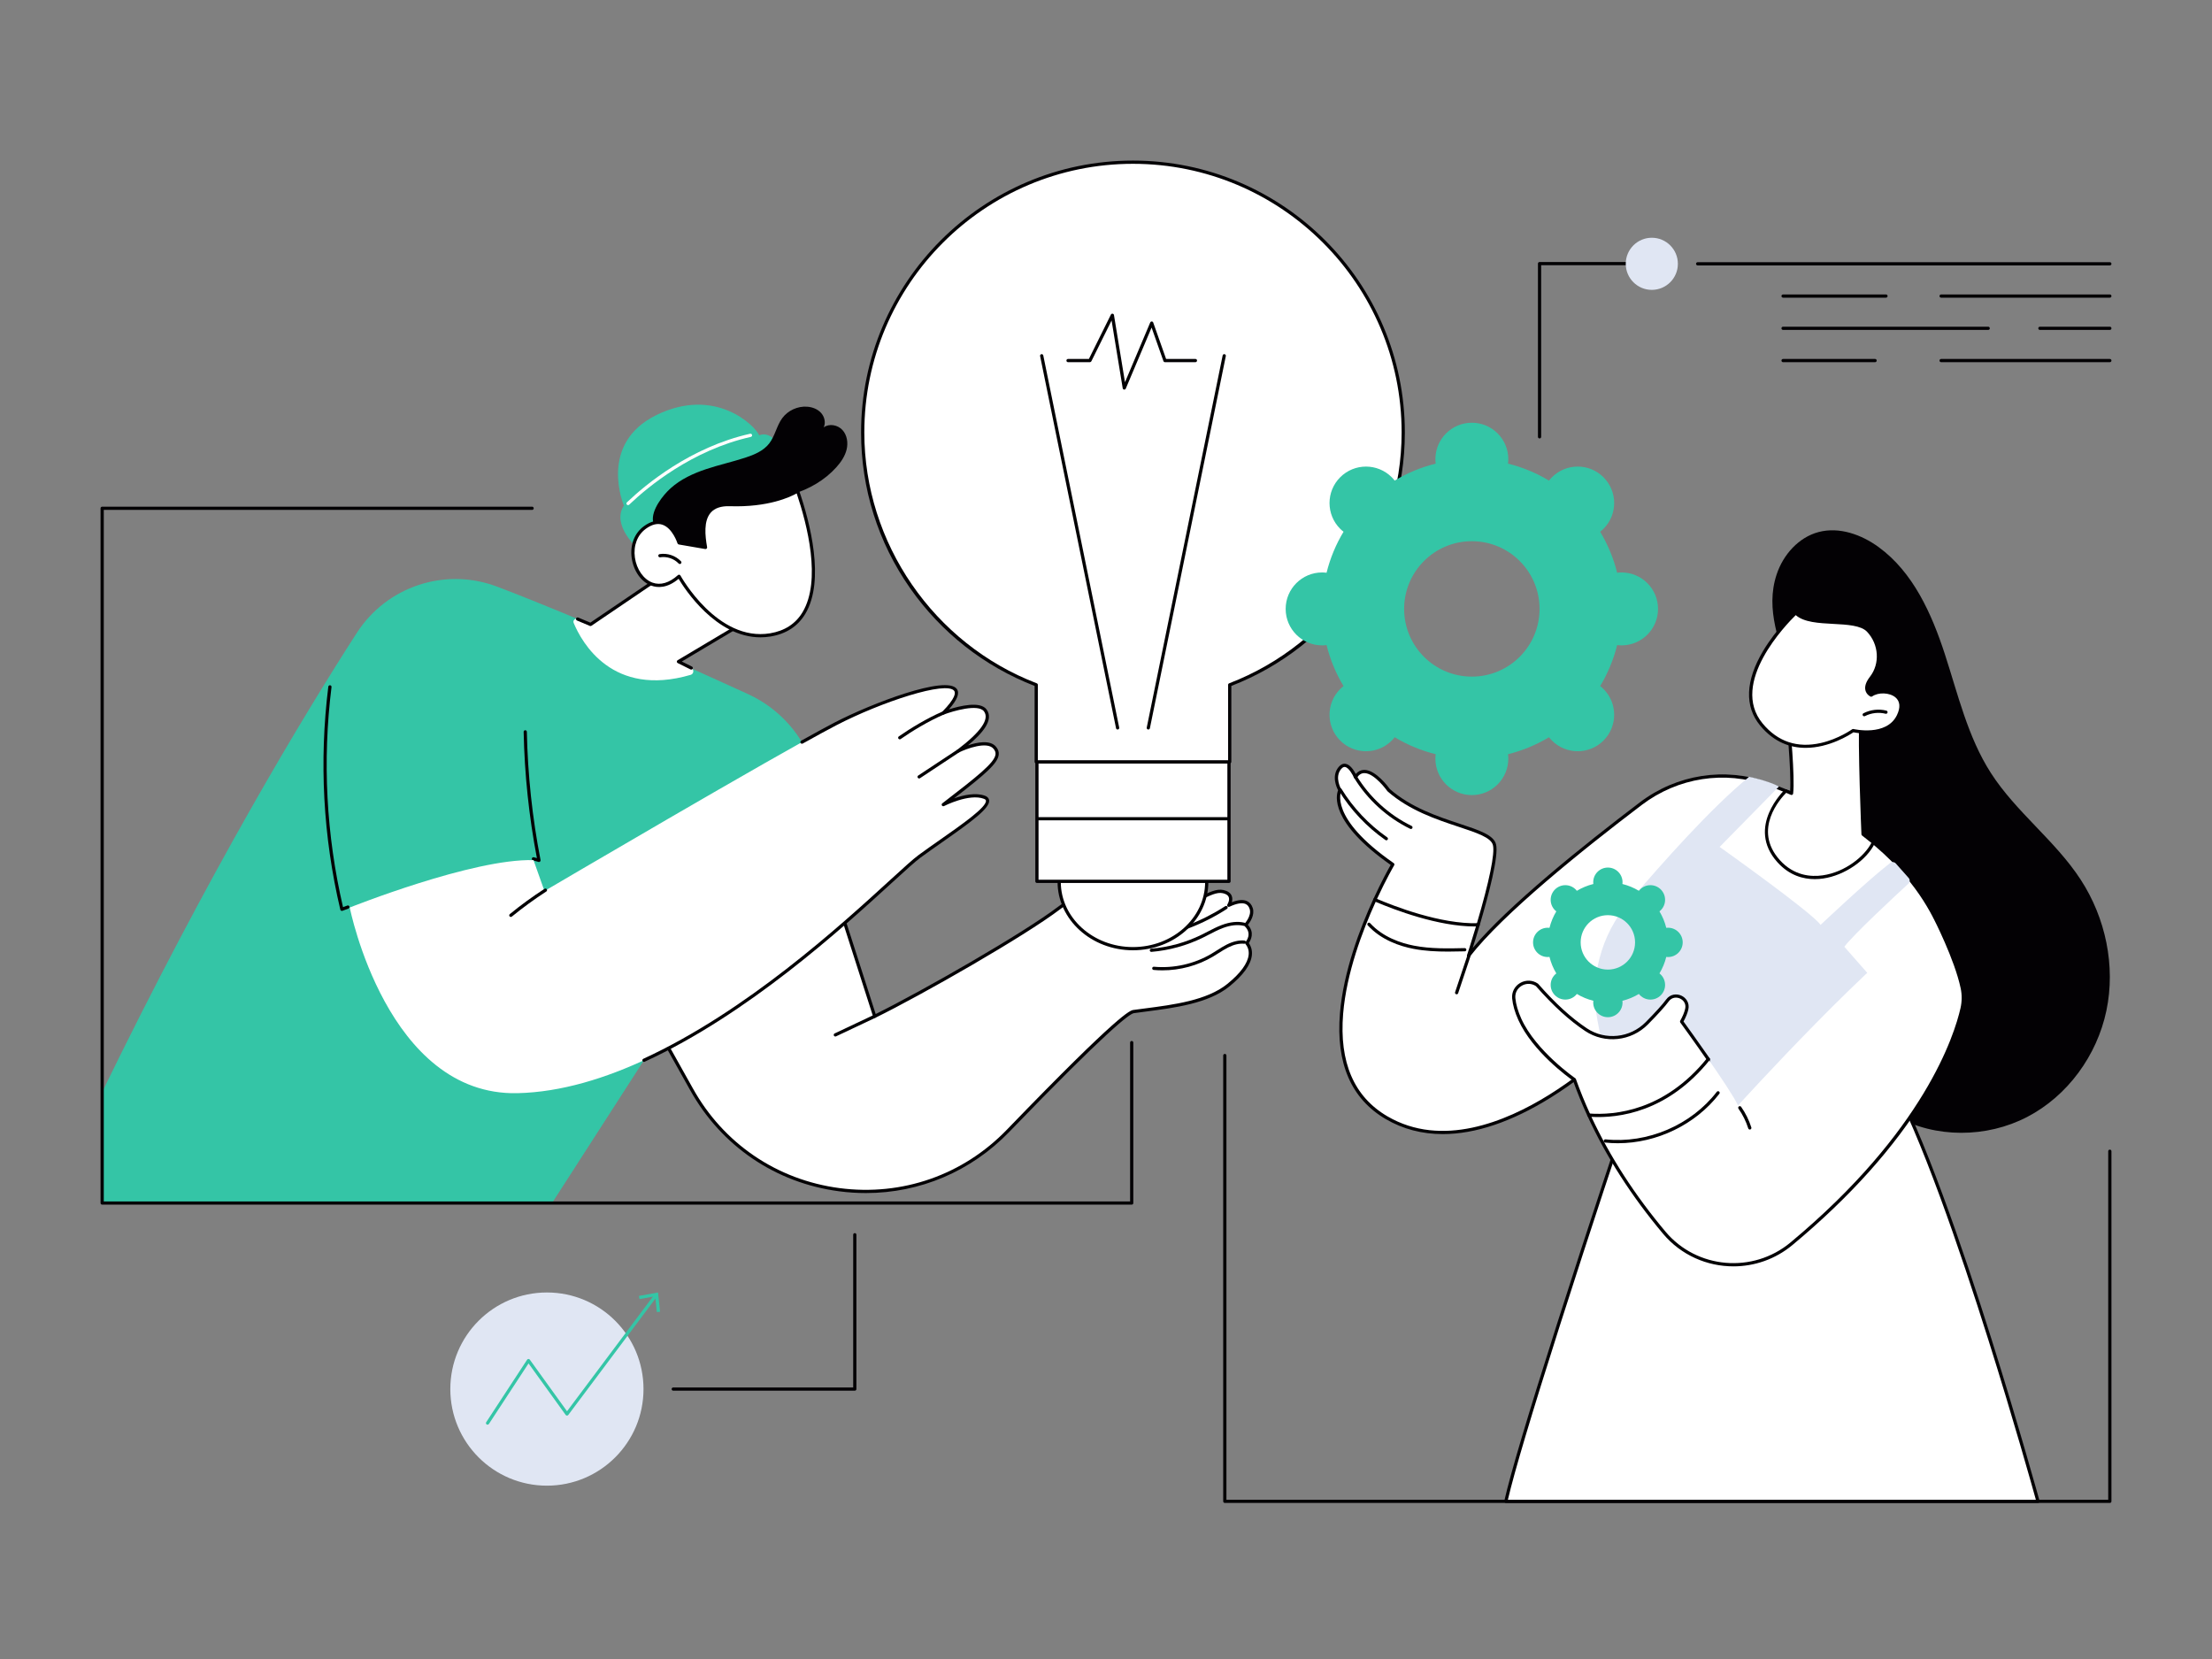 <?xml version="1.0" encoding="utf-8"?>
<!-- Generator: Adobe Illustrator 16.0.0, SVG Export Plug-In . SVG Version: 6.00 Build 0)  -->
<!DOCTYPE svg PUBLIC "-//W3C//DTD SVG 1.1//EN" "http://www.w3.org/Graphics/SVG/1.1/DTD/svg11.dtd">
<svg version="1.1" id="Capa_1" xmlns="http://www.w3.org/2000/svg" xmlns:xlink="http://www.w3.org/1999/xlink" x="0px" y="0px"
	 width="440px" height="330px" viewBox="0 0 440 330" enable-background="new 0 0 440 330" xml:space="preserve">
<rect x="0" y="0" width="440" height="330" fill="#808080" stroke="none"/>
<g id="Creative_idea">
	<g>
		<g>
			<path fill="#34C5A6" d="M161.93,152.94c-2.076-6.592-6.849-11.994-13.133-14.872c-12.314-5.639-33.705-15.225-49.924-21.376
				c-10.295-3.905-21.922-0.067-27.89,9.188c-10.798,16.745-29.371,47.562-50.868,91.767v21.656h89.694l29.656-46.07l30.204-15.711
				L161.93,152.94z"/>
			<g>
				<g>
					<path fill="#FFFFFF" d="M173.994,202.157c9.616-4.716,29.791-16.29,36.762-21.604c4.512-3.438,11.563-3.963,14.124-5.943
						c1.949-1.51,4.213-2.442,5.464-1.596c1.467,0.992,1.888,3.658-1.228,5.586s-4.236,4.146-4.236,4.146s1.886-0.358,7.249-1.47
						c5.363-1.11,8.69-4.479,11.183-3.92s1.11,2.718,1.11,2.718c2.438-1.148,3.956-0.925,4.463,0.639
						c0.506,1.562-1.098,3.265-1.098,3.265c1.887,1.773,0.211,3.607,0.211,3.607c1.438,1.748,0.972,4.65-3.688,8.406
						c-4.659,3.754-12.701,4.374-18.81,5.224c-1.865,0.261-12.795,11.093-24.967,23.703c-18.438,19.103-50.097,14.942-62.991-8.265
						c-5.756-10.359-10.418-18.534-11.261-19.398l40.322-18.14L173.994,202.157z"/>
					<path fill="#030104" d="M172.237,237.318c-1.757,0-3.527-0.115-5.308-0.349c-12.654-1.657-23.468-9.007-29.667-20.161
						c-8.364-15.054-10.712-18.822-11.209-19.332c-0.073-0.074-0.104-0.181-0.085-0.283c0.02-0.104,0.088-0.189,0.184-0.232
						l40.322-18.139c0.083-0.038,0.178-0.038,0.262-0.002c0.084,0.037,0.147,0.108,0.177,0.195l7.272,22.688
						c9.252-4.573,29.336-16.04,36.376-21.407c2.606-1.986,5.977-2.997,8.95-3.889c2.205-0.662,4.111-1.233,5.172-2.055
						c1.854-1.435,4.359-2.608,5.84-1.606c0.81,0.547,1.279,1.479,1.259,2.496c-0.017,0.788-0.361,2.308-2.496,3.629
						c-2.026,1.254-3.192,2.644-3.737,3.416c0.976-0.192,3.006-0.601,6.516-1.326c2.551-0.526,4.601-1.56,6.407-2.467
						c1.962-0.987,3.513-1.769,4.912-1.452c0.841,0.188,1.387,0.572,1.62,1.143c0.18,0.438,0.134,0.9,0.028,1.276
						c1.245-0.478,2.243-0.56,2.977-0.242c0.563,0.244,0.962,0.714,1.182,1.394c0.447,1.379-0.523,2.798-0.967,3.349
						c1.402,1.526,0.569,3.067,0.18,3.623c0.494,0.695,0.706,1.521,0.616,2.399c-0.193,1.897-1.711,4.002-4.507,6.256
						c-4.179,3.367-10.846,4.232-16.729,4.994c-0.768,0.101-1.516,0.197-2.236,0.298c-0.86,0.12-5.225,3.347-24.78,23.608
						C193.154,233.023,182.977,237.318,172.237,237.318z M126.791,197.377c1.183,1.634,4.807,7.915,11.033,19.12
						c6.099,10.976,16.737,18.206,29.188,19.837c12.443,1.629,24.576-2.611,33.289-11.641c22.632-23.446,24.53-23.711,25.154-23.799
						c0.724-0.101,1.475-0.196,2.242-0.297c5.8-0.753,12.371-1.604,16.409-4.858c2.62-2.111,4.098-4.124,4.271-5.82
						c0.083-0.806-0.129-1.522-0.63-2.131c-0.102-0.123-0.098-0.304,0.011-0.421c0.06-0.064,1.435-1.627-0.193-3.156
						c-0.129-0.122-0.136-0.325-0.015-0.454c0.016-0.016,1.468-1.586,1.026-2.946c-0.163-0.504-0.435-0.832-0.826-1.002
						c-0.688-0.299-1.793-0.104-3.194,0.556c-0.13,0.061-0.284,0.028-0.378-0.079c-0.095-0.107-0.106-0.264-0.029-0.385
						c0.005-0.008,0.521-0.836,0.257-1.475c-0.148-0.361-0.542-0.617-1.165-0.757c-1.176-0.264-2.636,0.47-4.483,1.399
						c-1.751,0.881-3.932,1.977-6.565,2.521c-5.305,1.098-7.233,1.467-7.253,1.471c-0.12,0.021-0.243-0.024-0.315-0.123
						c-0.074-0.098-0.086-0.229-0.03-0.338c0.047-0.094,1.198-2.322,4.354-4.273c1.392-0.86,2.171-1.96,2.193-3.098
						c0.016-0.797-0.35-1.525-0.977-1.951c-0.986-0.666-2.983-0.045-5.088,1.584c-1.154,0.895-3.113,1.48-5.382,2.162
						c-2.921,0.875-6.23,1.867-8.743,3.783c-7.152,5.453-27.701,17.17-36.816,21.639c-0.083,0.041-0.181,0.043-0.267,0.007
						s-0.151-0.108-0.181-0.197l-7.277-22.7L126.791,197.377z"/>
				</g>
				<path fill="#030104" d="M231.228,193.016c-0.584,0-1.167-0.025-1.749-0.078c-0.177-0.018-0.307-0.174-0.29-0.351
					c0.017-0.176,0.17-0.306,0.35-0.29c3.958,0.36,8.021-0.558,11.439-2.583c0.362-0.215,0.718-0.44,1.073-0.668
					c0.623-0.397,1.268-0.808,1.945-1.149c1.271-0.643,2.467-0.914,3.545-0.811c0.176,0.018,0.305,0.175,0.288,0.352
					c-0.019,0.177-0.174,0.304-0.352,0.289c-0.957-0.095-2.03,0.156-3.192,0.742c-0.649,0.328-1.279,0.729-1.891,1.118
					c-0.36,0.229-0.723,0.461-1.091,0.681C238.272,192.063,234.75,193.016,231.228,193.016z"/>
				<path fill="#030104" d="M229.025,189.346c-0.165,0-0.306-0.126-0.318-0.293c-0.017-0.177,0.114-0.332,0.292-0.348
					c3.484-0.298,6.845-1.227,9.985-2.762c0.41-0.2,0.816-0.411,1.224-0.623c0.896-0.465,1.825-0.945,2.796-1.313
					c1.671-0.629,3.195-0.788,4.529-0.472c0.172,0.041,0.278,0.214,0.237,0.387s-0.215,0.278-0.387,0.238
					c-1.207-0.286-2.605-0.136-4.155,0.446c-0.935,0.354-1.846,0.826-2.726,1.283c-0.411,0.213-0.821,0.426-1.236,0.629
					c-3.213,1.568-6.648,2.52-10.214,2.823C229.044,189.346,229.034,189.346,229.025,189.346z"/>
				<path fill="#030104" d="M228.418,186.813c-0.155,0-0.291-0.111-0.316-0.27c-0.027-0.176,0.09-0.34,0.266-0.369
					c5.426-0.882,10.73-2.93,15.343-5.92c0.147-0.097,0.347-0.055,0.442,0.096c0.098,0.147,0.055,0.346-0.095,0.442
					c-4.686,3.039-10.075,5.119-15.588,6.017C228.452,186.813,228.435,186.813,228.418,186.813z"/>
				<path fill="#030104" d="M166.16,206.178c-0.119,0-0.234-0.068-0.289-0.185c-0.076-0.16-0.009-0.353,0.151-0.427l7.834-3.7
					c0.16-0.075,0.353-0.007,0.428,0.153c0.074,0.16,0.007,0.352-0.153,0.428l-7.833,3.699
					C166.254,206.168,166.207,206.178,166.16,206.178z"/>
			</g>
			<g>
				<g>
					<ellipse fill="#FFFFFF" cx="225.364" cy="175.423" rx="14.679" ry="13.283"/>
					<path fill="#030104" d="M225.363,189.025c-8.27,0-14.998-6.103-14.998-13.604s6.729-13.604,14.998-13.604
						c8.271,0,14.999,6.103,14.999,13.604S233.634,189.025,225.363,189.025z M225.363,162.461c-7.916,0-14.355,5.814-14.355,12.962
						c0,7.148,6.439,12.962,14.355,12.962c7.917,0,14.357-5.813,14.357-12.962C239.72,168.275,233.28,162.461,225.363,162.461z"/>
				</g>
				<g>
					<rect x="206.26" y="151.539" fill="#FFFFFF" width="38.208" height="23.773"/>
					<path fill="#030104" d="M244.468,175.634H206.26c-0.178,0-0.321-0.144-0.321-0.319v-23.775c0-0.177,0.145-0.321,0.321-0.321
						h38.208c0.178,0,0.321,0.144,0.321,0.321v23.775C244.789,175.49,244.646,175.634,244.468,175.634z M206.58,174.992h37.565
						V151.86H206.58V174.992z"/>
				</g>
				<g>
					<path fill="#FFFFFF" d="M279.125,86.023c0-29.692-24.069-53.761-53.763-53.761c-29.689,0-53.761,24.069-53.761,53.761
						c0,22.907,14.333,42.455,34.516,50.198v15.317h38.491v-15.317C264.792,128.479,279.125,108.93,279.125,86.023z"/>
					<path fill="#030104" d="M244.609,151.86h-38.491c-0.178,0-0.32-0.144-0.32-0.321v-15.097
						c-10.019-3.89-18.578-10.611-24.769-19.449c-6.377-9.105-9.748-19.814-9.748-30.97c0-29.821,24.263-54.082,54.082-54.082
						c29.821,0,54.082,24.261,54.082,54.082c0,11.156-3.369,21.865-9.747,30.97c-6.188,8.838-14.75,15.56-24.768,19.449v15.097
						C244.931,151.716,244.787,151.86,244.609,151.86z M206.438,151.218h37.852v-14.996c0-0.133,0.082-0.252,0.206-0.299
						c20.521-7.874,34.309-27.926,34.309-49.899c0-29.467-23.974-53.44-53.44-53.44c-29.466,0-53.438,23.973-53.438,53.44
						c0,21.973,13.787,42.026,34.309,49.899c0.124,0.047,0.206,0.167,0.206,0.299v14.996H206.438z"/>
				</g>
				<path fill="#030104" d="M244.326,163.181H206.4c-0.177,0-0.319-0.144-0.319-0.321c0-0.178,0.144-0.321,0.319-0.321h37.927
					c0.178,0,0.32,0.144,0.32,0.321C244.647,163.038,244.504,163.181,244.326,163.181z"/>
				<g>
					<path fill="#030104" d="M222.309,145.113c-0.147,0-0.283-0.105-0.313-0.257L206.895,70.83c-0.035-0.174,0.076-0.343,0.25-0.379
						c0.174-0.036,0.344,0.077,0.379,0.25l15.102,74.027c0.035,0.173-0.077,0.343-0.251,0.378
						C222.352,145.111,222.33,145.113,222.309,145.113z"/>
					<path fill="#030104" d="M228.418,145.113c-0.021,0-0.043-0.002-0.063-0.007c-0.175-0.035-0.286-0.205-0.251-0.378
						l15.101-74.027c0.035-0.173,0.205-0.286,0.379-0.25c0.174,0.036,0.286,0.205,0.251,0.379l-15.102,74.026
						C228.701,145.008,228.567,145.113,228.418,145.113z"/>
				</g>
				<path fill="#030104" d="M223.638,77.496c-0.013,0-0.025,0-0.037-0.002c-0.143-0.017-0.256-0.125-0.279-0.267L221.11,63.75
					l-4.024,8.113c-0.055,0.109-0.165,0.179-0.287,0.179h-4.354c-0.178,0-0.32-0.144-0.32-0.321c0-0.177,0.144-0.321,0.32-0.321
					h4.154l4.379-8.828c0.063-0.125,0.199-0.193,0.336-0.175c0.138,0.021,0.246,0.128,0.27,0.266l2.192,13.364l5.021-11.882
					c0.052-0.122,0.167-0.195,0.306-0.196c0.132,0.004,0.248,0.089,0.292,0.214l2.558,7.237h5.836c0.178,0,0.32,0.144,0.32,0.321
					c0,0.178-0.144,0.321-0.32,0.321h-6.063c-0.136,0-0.257-0.086-0.302-0.214l-2.356-6.67L223.934,77.3
					C223.883,77.419,223.766,77.496,223.638,77.496z"/>
			</g>
			<path fill="#030104" d="M107.211,171.464c-0.029,0-0.06-0.003-0.086-0.012l-1.103-0.31c-0.171-0.048-0.271-0.225-0.223-0.396
				c0.047-0.171,0.224-0.271,0.395-0.224l0.603,0.17c-1.579-8.261-2.467-16.708-2.637-25.113c-0.005-0.177,0.137-0.324,0.313-0.327
				c0.181,0.001,0.323,0.137,0.326,0.314c0.174,8.543,1.091,17.126,2.725,25.514c0.021,0.108-0.016,0.222-0.097,0.297
				C107.369,171.436,107.291,171.464,107.211,171.464z"/>
			<g>
				<path fill="#FFFFFF" d="M106.124,171.094l2.18,6.146c0,0,46.381-27.28,57.856-33.233c11.477-5.952,31.219-12.072,21.473-2.18
					c0,0,6.854-2.599,8.364-0.503c1.509,2.096-1.51,5.114-5.366,8.048c0,0,5.45-2.683,7.211-0.671
					c1.76,2.012-0.883,4.172-10.209,11.35c0,0,5.095-2.631,8.197-1.457c3.102,1.174-6.289,6.875-12.912,11.737
					s-45.375,46.321-79.98,47.117c-25.946,0.596-33.367-36.925-33.367-36.925S94.074,170.734,106.124,171.094z"/>
				<path fill="#030104" d="M128.094,211.227c-0.121,0-0.237-0.068-0.291-0.188c-0.074-0.161-0.004-0.352,0.156-0.426
					c20.507-9.434,39.071-26.396,49.045-35.51c2.685-2.451,4.623-4.224,5.725-5.031c1.371-1.008,2.877-2.062,4.332-3.079
					c4.32-3.023,9.217-6.45,9.057-7.735c-0.008-0.055-0.027-0.222-0.4-0.363c-2.933-1.111-7.886,1.417-7.935,1.442
					c-0.148,0.076-0.33,0.027-0.419-0.113c-0.09-0.14-0.057-0.325,0.074-0.426c7.034-5.415,10.423-8.091,10.588-9.769
					c0.037-0.386-0.098-0.741-0.426-1.116c-1.311-1.498-5.372,0.031-6.826,0.748c-0.147,0.073-0.328,0.021-0.415-0.119
					s-0.053-0.324,0.079-0.424c4.685-3.564,6.418-6.052,5.299-7.605c-1.118-1.555-6.146-0.083-7.988,0.615
					c-0.143,0.053-0.301,0.002-0.382-0.125c-0.083-0.126-0.066-0.293,0.038-0.4c2.729-2.771,2.679-3.806,2.404-4.177
					c-1.503-2.038-14.394,2.143-23.5,6.867c-1.524,0.791-3.756,2.006-6.631,3.61c-0.154,0.086-0.35,0.031-0.437-0.124
					c-0.088-0.155-0.03-0.35,0.124-0.438c2.881-1.608,5.116-2.826,6.646-3.62c7.38-3.828,22.235-9.495,24.313-6.678
					c0.613,0.833,0.1,2.166-1.573,4.059c2.131-0.675,6.26-1.696,7.506,0.034c1.496,2.079-0.857,4.751-3.692,7.113
					c1.818-0.604,4.346-1.099,5.519,0.241c0.445,0.51,0.637,1.034,0.581,1.601c-0.174,1.774-2.734,3.952-8.881,8.708
					c1.797-0.629,4.292-1.211,6.159-0.505c0.607,0.23,0.775,0.608,0.812,0.884c0.194,1.556-3.395,4.189-9.325,8.34
					c-1.452,1.018-2.954,2.067-4.32,3.07c-1.072,0.788-3.002,2.551-5.671,4.989c-10,9.136-28.612,26.142-49.209,35.617
					C128.185,211.217,128.139,211.227,128.094,211.227z"/>
				<path fill="#030104" d="M178.975,147.066c-0.102,0-0.201-0.048-0.264-0.137c-0.103-0.145-0.066-0.345,0.079-0.447
					c2.195-1.536,5.64-3.644,8.718-4.951c0.163-0.069,0.352,0.007,0.421,0.17s-0.007,0.352-0.17,0.421
					c-3.033,1.288-6.432,3.368-8.601,4.886C179.102,147.047,179.037,147.066,178.975,147.066z"/>
				<path fill="#030104" d="M182.827,154.851c-0.104,0-0.206-0.051-0.269-0.144c-0.099-0.148-0.058-0.347,0.09-0.445
					c1.204-0.8,2.555-1.688,3.903-2.58c1.348-0.889,2.697-1.779,3.901-2.578c0.146-0.098,0.347-0.058,0.443,0.09
					c0.1,0.147,0.06,0.347-0.09,0.445c-1.204,0.8-2.554,1.689-3.902,2.579c-1.35,0.89-2.696,1.779-3.901,2.579
					C182.949,154.833,182.889,154.851,182.827,154.851z"/>
				<path fill="#030104" d="M101.613,182.395c-0.094,0-0.186-0.041-0.25-0.119c-0.11-0.137-0.091-0.338,0.048-0.45
					c2.201-1.798,4.526-3.49,6.911-5.032c0.148-0.096,0.349-0.054,0.443,0.096c0.096,0.148,0.054,0.348-0.096,0.443
					c-2.363,1.529-4.67,3.208-6.854,4.99C101.756,182.37,101.684,182.395,101.613,182.395z"/>
			</g>
			<path fill="#030104" d="M68.006,181.193c-0.053,0-0.104-0.012-0.151-0.037c-0.081-0.045-0.14-0.12-0.161-0.209
				c-3.43-14.575-4.231-29.499-2.388-44.357c0.022-0.177,0.186-0.304,0.358-0.279c0.176,0.022,0.301,0.182,0.278,0.358
				c-1.82,14.662-1.05,29.39,2.291,43.776l0.854-0.318c0.166-0.063,0.352,0.021,0.413,0.188c0.061,0.166-0.022,0.352-0.188,0.414
				l-1.194,0.444C68.082,181.188,68.043,181.193,68.006,181.193z"/>
		</g>
		<g>
			<path fill="#FFFFFF" d="M135.65,111.868l-18.188,12.343l-2.566-1.079c-0.493-0.207-0.991,0.286-0.786,0.779
				c1.626,3.9,7.699,14.88,23.274,10.326c0.64-0.187,0.714-1.065,0.117-1.361l-2.553-1.267l14.136-8.416L135.65,111.868z"/>
			<path fill="#030104" d="M137.5,133.197c-0.047,0-0.097-0.011-0.143-0.034l-2.552-1.267c-0.104-0.052-0.174-0.158-0.178-0.275
				s0.056-0.228,0.156-0.288l13.748-8.185L135.63,112.27l-17.987,12.207c-0.09,0.061-0.205,0.073-0.305,0.03l-2.566-1.079
				c-0.164-0.068-0.239-0.256-0.172-0.42c0.068-0.163,0.257-0.24,0.42-0.171l2.406,1.011l18.045-12.246
				c0.119-0.081,0.277-0.073,0.387,0.02l13.435,11.327c0.08,0.067,0.121,0.168,0.112,0.271c-0.008,0.104-0.065,0.196-0.155,0.25
				l-13.628,8.114l2.022,1.005c0.159,0.079,0.225,0.271,0.146,0.43C137.732,133.132,137.619,133.197,137.5,133.197z"/>
			<g>
				<path fill="#34C5A6" d="M127.08,109.325c0,0-5.585-4.767-2.981-8.756c0,0-5.224-12.247,6.436-17.99
					c11.657-5.743,19.615,2.007,20.479,4.013c0,0,2.562-1.28,4.291,2.975l-24.967,22.106L127.08,109.325z"/>
				<path fill="#FFFFFF" d="M124.93,100.474c-0.128,0-0.248-0.076-0.299-0.201c-0.057-0.143-0.005-0.303,0.118-0.385
					c0.034-0.03,0.107-0.1,0.219-0.206c3.313-3.141,12.309-10.735,24.247-13.403c0.173-0.039,0.344,0.07,0.383,0.243
					c0.039,0.172-0.07,0.344-0.243,0.383c-11.782,2.634-20.671,10.139-23.943,13.243c-0.273,0.259-0.29,0.275-0.361,0.304
					C125.01,100.467,124.969,100.474,124.93,100.474z"/>
			</g>
			<path fill="#030104" d="M141.43,111.177c1.848-1.475,12.932-11.896,16.234-12.887c3.302-0.991,6.399-2.782,8.703-5.35
				c0.917-1.023,1.719-2.197,2.041-3.534c0.32-1.336,0.096-2.858-0.833-3.872c-0.93-1.014-2.62-1.339-3.729-0.527
				c0.447-0.934,0.168-2.112-0.527-2.879c-0.694-0.767-1.736-1.155-2.77-1.23c-1.889-0.138-3.82,0.75-4.944,2.274
				c-1.128,1.529-1.436,3.553-2.604,5.051c-1.151,1.475-2.979,2.237-4.757,2.817c-2.567,0.836-5.212,1.42-7.771,2.273
				c-2.561,0.854-5.074,2.005-7.078,3.813c-1.535,1.384-3.883,4.348-3.494,6.625c0.172,1.011,1.773,1.832,2.515,2.558
				C133.416,107.292,137.164,112.061,141.43,111.177z"/>
			<g>
				<path fill="#FFFFFF" d="M135.072,107.99c0,0-2.039-6.53-6.798-3.063c-5.727,4.172-0.181,15.997,6.798,9.711
					c0,0,7.32,13.446,18.152,11.653c10.832-1.792,9.871-15.66,5.422-28.626c0,0-4.524,3.004-13.49,2.706
					c-6.01-0.2-5.381,5.351-4.819,8.525L135.072,107.99z"/>
				<path fill="#030104" d="M151.259,126.775c-8.876,0-15.099-9.678-16.271-11.64c-2.285,1.911-4.197,1.806-5.419,1.362
					c-2.009-0.729-3.546-2.89-3.916-5.503c-0.364-2.585,0.543-4.95,2.433-6.326c1.369-0.999,2.67-1.305,3.863-0.91
					c2.059,0.68,3.104,3.225,3.364,3.948l4.629,0.797c-0.389-2.389-0.561-5.214,0.945-6.95c0.921-1.062,2.361-1.571,4.279-1.503
					c8.74,0.288,13.257-2.623,13.302-2.652c0.083-0.055,0.187-0.068,0.28-0.036c0.094,0.032,0.168,0.105,0.201,0.2
					c2.165,6.313,5.205,17.895,1.243,24.532c-1.48,2.482-3.809,4.001-6.918,4.516C152.59,126.722,151.917,126.775,151.259,126.775z
					 M135.072,114.317c0.019,0,0.036,0.001,0.055,0.005c0.097,0.017,0.181,0.076,0.228,0.163c0.072,0.132,7.34,13.225,17.818,11.49
					c2.914-0.482,5.092-1.899,6.473-4.211c3.753-6.288,0.945-17.338-1.174-23.62c-1.234,0.693-5.655,2.809-13.324,2.547
					c-1.715-0.055-2.984,0.374-3.772,1.282c-1.424,1.641-1.133,4.531-0.722,6.866c0.019,0.103-0.016,0.208-0.09,0.283
					c-0.072,0.073-0.179,0.107-0.28,0.089l-5.265-0.906c-0.119-0.021-0.216-0.105-0.252-0.22c-0.01-0.03-0.977-3.046-3.02-3.719
					c-0.984-0.325-2.091-0.049-3.283,0.82c-1.692,1.233-2.505,3.37-2.173,5.716c0.332,2.345,1.737,4.351,3.499,4.99
					c1.59,0.578,3.342,0.061,5.067-1.494C134.916,114.346,134.994,114.317,135.072,114.317z"/>
			</g>
			<path fill="#030104" d="M135.226,112.192c-0.085,0-0.169-0.033-0.231-0.099c-0.935-0.978-2.344-1.452-3.68-1.238
				c-0.176,0.03-0.34-0.091-0.367-0.266c-0.027-0.175,0.092-0.339,0.267-0.368c1.54-0.249,3.167,0.3,4.244,1.428
				c0.123,0.128,0.118,0.331-0.011,0.454C135.385,112.163,135.305,112.192,135.226,112.192z"/>
		</g>
		<path fill="#030104" d="M225.115,239.623H20.321c-0.177,0-0.32-0.145-0.32-0.32V101.107c0-0.177,0.145-0.321,0.32-0.321h85.524
			c0.178,0,0.32,0.144,0.32,0.321c0,0.178-0.144,0.321-0.32,0.321H20.643V238.98h204.151v-31.596c0-0.178,0.144-0.32,0.32-0.32
			c0.178,0,0.32,0.144,0.32,0.32v31.917C225.436,239.479,225.292,239.623,225.115,239.623z"/>
	</g>
	<g>
		<g>
			<path fill="#030104" d="M353.41,114.237c1.302-3.905,4.364-7.361,8.346-8.408c4.103-1.079,8.511,0.5,11.938,3
				c6.854,4.998,10.533,13.214,13.162,21.279c2.629,8.064,4.575,16.515,9.16,23.651c5.002,7.786,12.803,13.449,17.855,21.202
				c4.963,7.615,6.988,17.18,5.123,26.076c-1.864,8.896-7.708,16.964-15.774,21.15c-8.068,4.186-18.234,4.26-26.175-0.164
				c-10.429-5.809-15.709-18.054-17.225-29.894s-0.004-23.853-0.552-35.776c-0.336-7.315-1.453-14.594-3.32-21.674
				C354.156,127.888,351.041,121.35,353.41,114.237z"/>
			<g>
				<path fill="#FFFFFF" d="M395.806,266.372c-5.992-19.019-13.755-41.495-20.128-52.742l-52.201,8.698
					c0,0-6.989,20.85-13.482,41.188c-4.664,14.608-9.071,28.955-10.451,35.123H405.39
					C405.389,298.639,401.356,283.989,395.806,266.372z"/>
				<path fill="#030104" d="M405.389,298.959H299.541c-0.098,0-0.188-0.044-0.251-0.12c-0.061-0.075-0.084-0.176-0.063-0.271
					c1.185-5.295,4.704-17.119,10.46-35.149c6.42-20.108,13.413-40.983,13.483-41.192c0.036-0.112,0.135-0.194,0.251-0.215
					l52.201-8.697c0.133-0.021,0.266,0.041,0.332,0.158c6.548,11.555,14.574,35.092,20.154,52.803
					c5.49,17.423,9.547,32.132,9.587,32.277c0.026,0.098,0.007,0.2-0.054,0.28C405.582,298.912,405.489,298.959,405.389,298.959z
					 M299.944,298.316h105.022c-0.691-2.486-4.489-16.053-9.468-31.85c-5.541-17.582-13.491-40.908-19.99-52.484l-51.79,8.631
					c-0.704,2.104-7.32,21.898-13.419,41.001C304.688,281.193,301.205,292.863,299.944,298.316z"/>
			</g>
			<path fill="#34C5A6" d="M322.554,113.869c-0.299,0-0.592,0.023-0.88,0.059c-0.724-2.911-1.87-5.653-3.378-8.156
				c0.229-0.18,0.451-0.37,0.663-0.581c2.832-2.832,2.832-7.424,0-10.257c-2.832-2.832-7.426-2.832-10.258,0
				c-0.211,0.211-0.4,0.435-0.581,0.664c-2.502-1.508-5.243-2.655-8.154-3.378c0.035-0.289,0.059-0.582,0.059-0.88
				c0-4.006-3.247-7.253-7.253-7.253c-4.005,0-7.252,3.247-7.252,7.253c0,0.298,0.023,0.591,0.059,0.88
				c-2.91,0.723-5.653,1.87-8.155,3.378c-0.18-0.229-0.37-0.453-0.581-0.664c-2.832-2.832-7.424-2.832-10.256,0
				c-2.833,2.833-2.833,7.425,0,10.257c0.21,0.211,0.434,0.401,0.663,0.581c-1.508,2.502-2.656,5.245-3.378,8.156
				c-0.289-0.035-0.581-0.059-0.88-0.059c-4.007,0-7.254,3.248-7.254,7.253s3.247,7.252,7.254,7.252c0.299,0,0.591-0.023,0.88-0.059
				c0.722,2.911,1.87,5.653,3.378,8.156c-0.229,0.18-0.453,0.37-0.663,0.581c-2.833,2.833-2.833,7.424,0,10.257
				c2.832,2.832,7.424,2.832,10.256,0c0.211-0.211,0.401-0.435,0.581-0.664c2.502,1.508,5.245,2.656,8.155,3.378
				c-0.034,0.289-0.059,0.582-0.059,0.88c0,4.006,3.247,7.253,7.252,7.253c4.006,0,7.253-3.247,7.253-7.253
				c0-0.298-0.022-0.591-0.059-0.88c2.911-0.722,5.652-1.87,8.154-3.378c0.181,0.229,0.37,0.453,0.581,0.664
				c2.832,2.832,7.426,2.832,10.258,0c2.832-2.833,2.832-7.424,0-10.257c-0.212-0.211-0.436-0.401-0.663-0.581
				c1.508-2.502,2.654-5.245,3.378-8.156c0.288,0.035,0.581,0.059,0.88,0.059c4.005,0,7.253-3.247,7.253-7.252
				S326.559,113.869,322.554,113.869z M292.771,134.59c-7.438,0-13.469-6.03-13.469-13.468s6.03-13.469,13.469-13.469
				c7.439,0,13.469,6.03,13.469,13.469S300.21,134.59,292.771,134.59z"/>
			<g>
				<g>
					<g>
						<path fill="#FFFFFF" d="M294.022,183.958c1.696-5.729,3.826-13.715,3.25-15.944c-0.929-3.593-13.086-3.838-21.046-10.842
							c0,0-4.333-6.161-6.603-2.603c0,0-1.548-3.664-3.096-1.806c-1.548,1.857,0,4.409,0,4.409s-2.991,5.392,10.522,14.779
							c0,0-1.62,2.754-3.576,7.017C276.452,182.889,284.974,186.232,294.022,183.958z"/>
						<path fill="#030104" d="M287.989,185.023c-6.564,0-12.275-2.578-14.77-5.861c-0.071-0.096-0.085-0.221-0.036-0.328
							c1.604-3.494,2.998-6.005,3.443-6.787c-12.19-8.549-10.867-13.847-10.457-14.86c-0.323-0.606-1.355-2.867,0.111-4.629
							c0.408-0.489,0.865-0.699,1.356-0.627c0.938,0.139,1.683,1.321,2.047,2.021c0.462-0.524,1.016-0.796,1.65-0.81
							c0.018,0,0.034,0,0.052,0c2.281,0,4.796,3.419,5.079,3.813c4.209,3.691,9.576,5.471,13.891,6.901
							c3.919,1.299,6.751,2.238,7.227,4.076c0.584,2.264-1.446,10.014-3.253,16.116c-0.032,0.109-0.119,0.192-0.229,0.222
							C292.029,184.79,289.971,185.023,287.989,185.023z M273.849,178.925c3.128,3.916,11.521,6.808,19.918,4.767
							c2.486-8.42,3.62-13.955,3.194-15.599c-0.387-1.499-3.22-2.438-6.807-3.627c-4.379-1.452-9.828-3.259-14.141-7.053
							c-0.02-0.017-0.036-0.036-0.051-0.056c-0.025-0.036-2.586-3.629-4.613-3.573c-0.577,0.013-1.053,0.327-1.456,0.958
							c-0.063,0.101-0.181,0.159-0.297,0.147c-0.119-0.01-0.223-0.085-0.27-0.194c-0.22-0.517-1.017-2.016-1.784-2.129
							c-0.097-0.014-0.385-0.057-0.77,0.404c-1.385,1.662,0.015,4.013,0.028,4.037c0.06,0.098,0.063,0.221,0.006,0.322
							c-0.025,0.05-2.623,5.296,10.426,14.36c0.139,0.097,0.179,0.281,0.094,0.427C277.313,172.143,275.738,174.828,273.849,178.925
							z M294.022,183.958h0.003H294.022z"/>
					</g>
					<path fill="#030104" d="M280.657,164.9c-0.048,0-0.096-0.01-0.141-0.032c-4.591-2.227-8.572-5.857-11.211-10.224
						c-0.092-0.151-0.043-0.349,0.109-0.44c0.149-0.092,0.349-0.043,0.439,0.108c2.575,4.261,6.461,7.805,10.941,9.979
						c0.159,0.077,0.226,0.269,0.147,0.429C280.891,164.834,280.776,164.9,280.657,164.9z"/>
					<path fill="#030104" d="M275.765,167.15c-0.063,0-0.127-0.019-0.183-0.058c-3.712-2.584-6.923-5.988-9.285-9.843
						c-0.093-0.151-0.046-0.349,0.104-0.441c0.151-0.092,0.35-0.045,0.441,0.106c2.317,3.78,5.465,7.118,9.104,9.651
						c0.146,0.102,0.183,0.302,0.08,0.447C275.966,167.104,275.866,167.15,275.765,167.15z"/>
				</g>
				<g>
					<g>
						<path fill="#FFFFFF" d="M351.592,155.929c-8.513-3.059-18.002-1.54-25.207,3.927c-11.035,8.373-27.544,21.546-34.271,30.253
							c0,0,0.873-2.657,1.908-6.151c-7.541,0.224-16.798-3.376-20.547-4.99c-5.316,11.587-13.122,34.334,2.338,43.36
							c21.149,12.348,49.106-17.813,49.106-17.813l42.711-5.838c0.618-0.522,20.22-7.951,20.22-7.951
							S384.464,167.743,351.592,155.929z"/>
						<path fill="#030104" d="M286.993,225.589c-4.125,0-7.931-0.991-11.343-2.983c-6.872-4.013-9.939-11.086-9.117-21.023
							c0.688-8.323,3.995-16.964,6.649-22.747c0.073-0.158,0.258-0.229,0.419-0.161c3.64,1.566,12.912,5.186,20.41,4.965
							c0.107,0,0.201,0.043,0.264,0.125c0.063,0.082,0.083,0.188,0.055,0.286c-0.536,1.81-1.032,3.404-1.385,4.519
							c7.104-8.467,21.835-20.311,33.244-28.966c7.36-5.584,16.896-7.069,25.51-3.974c17.062,6.132,26.064,15.321,30.613,21.95
							c4.94,7.201,5.82,12.865,5.854,13.104c0.022,0.149-0.063,0.295-0.202,0.349c-7.762,2.94-19.527,7.472-20.136,7.899
							c-0.042,0.03-0.104,0.062-0.155,0.067l-42.599,5.823c-0.805,0.85-7.595,7.896-16.607,13.506
							C300.707,223.155,293.457,225.589,286.993,225.589z M273.638,179.387c-2.61,5.732-5.796,14.151-6.465,22.247
							c-0.8,9.671,2.162,16.54,8.803,20.418c10.787,6.298,23.438,1.153,32.152-4.271c9.486-5.905,16.486-13.407,16.557-13.481
							c0.051-0.055,0.118-0.09,0.192-0.101l42.646-5.829c1.48-0.823,16.297-6.457,19.964-7.847
							c-0.23-1.184-1.435-6.371-5.728-12.615c-4.496-6.54-13.398-15.61-30.278-21.676c-8.408-3.022-17.718-1.571-24.904,3.881
							c-11.995,9.102-27.67,21.729-34.209,30.194c-0.097,0.123-0.269,0.159-0.404,0.088c-0.139-0.074-0.204-0.235-0.155-0.385
							c0.009-0.025,0.814-2.479,1.781-5.722c-0.081,0.001-0.162,0.001-0.243,0.001C286.046,184.289,277.38,180.979,273.638,179.387z
							"/>
					</g>
					<path fill="#030104" d="M288.06,189.285c-2.305,0-4.63-0.107-6.911-0.549c-2.663-0.512-6.398-1.738-9.082-4.668
						c-0.12-0.131-0.109-0.334,0.021-0.453c0.131-0.12,0.333-0.11,0.453,0.02c2.563,2.801,6.162,3.979,8.729,4.473
						c3.313,0.64,6.755,0.563,10.083,0.486c0.179,0.004,0.324,0.137,0.328,0.313s-0.137,0.323-0.313,0.327
						C290.275,189.26,289.17,189.285,288.06,189.285z"/>
					<g>
						<path fill="#FFFFFF" d="M292.225,190.039c-0.826,2.475-1.652,4.947-2.478,7.422L292.225,190.039z"/>
						<path fill="#030104" d="M289.747,197.782c-0.034,0-0.068-0.005-0.103-0.017c-0.168-0.057-0.26-0.238-0.203-0.406l2.479-7.422
							c0.057-0.168,0.238-0.258,0.406-0.203c0.168,0.057,0.259,0.238,0.201,0.406l-2.477,7.422
							C290.006,197.697,289.881,197.782,289.747,197.782z"/>
					</g>
				</g>
				<path fill="#E0E6F3" d="M321.744,223.466l-3.965-20.382c-1.637-8.412,0.646-17.111,6.209-23.63
					c6.758-7.917,16.378-18.759,23.94-24.94c0,0,3.444,0.668,5.948,1.923l-11.813,12.031c0,0,18.451,13.099,20.077,15.505
					c0,0,9.394-8.893,13.855-12.32c0.342-0.262,0.823-0.217,1.108,0.104c0.672,0.756,1.866,2.1,2.557,2.883
					c0.294,0.334,0.27,0.838-0.058,1.141c-2.336,2.15-10.96,10.145-12.738,12.544l8.037,9.139l-27.513,26.005L321.744,223.466
					L321.744,223.466z"/>
				<g>
					<path fill="#34C5A6" d="M331.8,184.539c-0.12,0-0.238,0.01-0.354,0.023c-0.29-1.17-0.751-2.272-1.356-3.278
						c0.092-0.072,0.182-0.148,0.267-0.232c1.139-1.139,1.139-2.983,0-4.122c-1.138-1.14-2.983-1.14-4.122,0
						c-0.085,0.084-0.161,0.174-0.233,0.266c-1.006-0.605-2.107-1.066-3.277-1.356c0.014-0.116,0.022-0.233,0.022-0.354
						c0-1.608-1.305-2.914-2.915-2.914c-1.609,0-2.915,1.306-2.915,2.914c0,0.121,0.01,0.238,0.023,0.354
						c-1.17,0.29-2.272,0.751-3.278,1.356c-0.071-0.092-0.147-0.182-0.232-0.266c-1.139-1.14-2.983-1.14-4.122,0
						c-1.14,1.139-1.14,2.983,0,4.122c0.085,0.084,0.174,0.16,0.267,0.232c-0.605,1.006-1.066,2.108-1.357,3.278
						c-0.115-0.015-0.233-0.023-0.354-0.023c-1.609,0-2.915,1.306-2.915,2.915c0,1.61,1.306,2.915,2.915,2.915
						c0.12,0,0.238-0.01,0.354-0.023c0.291,1.17,0.752,2.272,1.357,3.278c-0.093,0.071-0.182,0.147-0.267,0.233
						c-1.14,1.139-1.14,2.983,0,4.121c1.139,1.14,2.983,1.14,4.122,0c0.085-0.084,0.161-0.175,0.232-0.267
						c1.006,0.606,2.108,1.067,3.278,1.356c-0.015,0.117-0.023,0.234-0.023,0.354c0,1.609,1.306,2.915,2.915,2.915
						c1.61,0,2.915-1.306,2.915-2.915c0-0.12-0.01-0.237-0.022-0.354c1.17-0.289,2.271-0.75,3.277-1.356
						c0.072,0.092,0.148,0.183,0.233,0.267c1.139,1.14,2.984,1.14,4.122,0c1.139-1.138,1.139-2.982,0-4.121
						c-0.085-0.086-0.175-0.162-0.267-0.233c0.605-1.006,1.066-2.108,1.356-3.278c0.116,0.014,0.234,0.023,0.354,0.023
						c1.608,0,2.915-1.305,2.915-2.915C334.715,185.845,333.408,184.539,331.8,184.539z M319.828,192.867
						c-2.989,0-5.412-2.424-5.412-5.413c0-2.99,2.423-5.413,5.412-5.413c2.99,0,5.413,2.423,5.413,5.413
						C325.241,190.443,322.819,192.867,319.828,192.867z"/>
					<g>
						<g>
							<path fill="#FFFFFF" d="M339.813,210.688c-2.722-3.916-5.316-7.48-5.316-7.48c0.536-0.946,0.858-1.766,1.021-2.469
								c0.521-2.248-2.477-3.598-3.84-1.734c-0.829,1.135-2.456,2.873-4.092,4.532c-3.211,3.258-8.283,3.819-12.094,1.286
								c-3.34-2.221-6.582-5.288-9.762-8.906c-2.046-1.41-4.859,0.186-4.623,2.659c0.11,1.157,0.465,2.552,1.215,4.206
								c2.979,6.572,10.848,11.97,10.848,11.97c0.864,2.438,1.834,4.792,2.873,7.062
								C321.89,227.084,339.813,225.334,339.813,210.688z"/>
							<path fill="#030104" d="M324.68,224.837c-3.502,0-6.821-0.958-8.852-2.787c-0.031-0.028-0.058-0.063-0.075-0.104
								c-1.068-2.328-2.026-4.68-2.851-6.989c-0.913-0.64-8.021-5.757-10.871-12.041c-0.697-1.541-1.116-2.991-1.242-4.31
								c-0.119-1.252,0.486-2.432,1.582-3.074c1.121-0.658,2.479-0.611,3.543,0.121c0.021,0.017,0.041,0.033,0.06,0.054
								c3.417,3.889,6.59,6.783,9.698,8.851c3.66,2.435,8.575,1.91,11.687-1.244c1.991-2.021,3.357-3.533,4.063-4.496
								c0.816-1.118,2.111-1.193,3.031-0.771c0.91,0.417,1.689,1.436,1.38,2.77c-0.169,0.727-0.489,1.523-0.954,2.373
								c0.543,0.748,2.837,3.92,5.199,7.32c0.037,0.055,0.059,0.117,0.059,0.184c0,5.842-2.858,10.33-8.049,12.638
								C329.797,224.345,327.19,224.837,324.68,224.837z M316.309,221.616c3.33,2.948,10.271,3.456,15.517,1.124
								c4.915-2.188,7.636-6.428,7.667-11.951c-2.667-3.838-5.229-7.357-5.255-7.393c-0.074-0.103-0.081-0.237-0.02-0.349
								c0.489-0.862,0.82-1.665,0.987-2.383c0.244-1.048-0.396-1.754-1.021-2.039c-0.633-0.291-1.603-0.315-2.246,0.565
								c-0.723,0.988-2.11,2.525-4.123,4.567c-3.326,3.374-8.582,3.933-12.499,1.329c-3.146-2.093-6.354-5.015-9.798-8.931
								c-0.852-0.569-1.929-0.601-2.821-0.076c-0.891,0.522-1.365,1.444-1.269,2.462c0.119,1.247,0.52,2.628,1.188,4.104
								c2.909,6.418,10.658,11.785,10.736,11.838c0.056,0.039,0.098,0.094,0.12,0.156
								C314.291,216.945,315.244,219.292,316.309,221.616z"/>
						</g>
						<g>
							<path fill="#FFFFFF" d="M390.322,196.514c-1.237-5.883-5.455-14.031-5.455-14.031c-10.966,6.367-39.148,37.41-39.148,37.41
								c-0.802-1.711-3.406-5.606-5.904-9.203c-8.537,10.597-18.573,11.511-23.769,11.123c4.353,9.489,10.001,17.438,15.011,23.398
								c6.372,7.581,17.688,8.523,25.3,2.189c26.443-22.01,32.587-40.847,33.93-46.78
								C390.591,199.27,390.608,197.87,390.322,196.514z"/>
							<path fill="#030104" d="M344.8,251.898c-5.221,0-10.396-2.205-13.99-6.481c-6.269-7.458-11.333-15.354-15.057-23.472
								c-0.049-0.104-0.036-0.225,0.027-0.317c0.064-0.093,0.172-0.146,0.287-0.137c5.154,0.383,15.061-0.533,23.495-11.005
								c0.111-0.139,0.313-0.159,0.451-0.047c0.139,0.109,0.16,0.313,0.049,0.449c-8.334,10.346-18.091,11.564-23.501,11.276
								c3.677,7.894,8.634,15.573,14.739,22.838c6.226,7.408,17.372,8.372,24.849,2.149c26.612-22.149,32.615-41.271,33.821-46.604
								c0.3-1.324,0.313-2.66,0.036-3.97c-1.216-5.772-5.384-13.869-5.427-13.95c-0.08-0.156-0.02-0.352,0.139-0.434
								c0.158-0.08,0.352-0.02,0.433,0.139c0.042,0.082,4.251,8.255,5.483,14.111c0.296,1.4,0.282,2.828-0.038,4.244
								c-0.674,2.982-2.558,9.218-7.591,17.459c-6.17,10.103-15.067,20.026-26.446,29.498
								C353.129,250.503,348.949,251.898,344.8,251.898z"/>
							<path fill="#030104" d="M321.82,227.407c-0.845,0-1.688-0.044-2.528-0.134c-0.178-0.021-0.305-0.178-0.285-0.354
								c0.019-0.176,0.178-0.303,0.353-0.285c8.333,0.888,17.021-2.821,22.137-9.456c0.108-0.141,0.311-0.167,0.45-0.059
								c0.141,0.107,0.166,0.311,0.06,0.449C337.271,223.707,329.557,227.407,321.82,227.407z"/>
							<path fill="#030104" d="M348.062,224.684c-0.136,0-0.262-0.088-0.306-0.225c-0.445-1.402-1.102-2.725-1.945-3.928
								c-0.102-0.146-0.066-0.346,0.079-0.447c0.145-0.104,0.345-0.066,0.447,0.078c0.882,1.258,1.564,2.638,2.03,4.104
								c0.054,0.168-0.04,0.35-0.209,0.402C348.127,224.678,348.094,224.684,348.062,224.684z"/>
						</g>
					</g>
				</g>
			</g>
			<g>
				<g>
					<path fill="#FFFFFF" d="M355.227,157.329c0,0-7.623,7.103-1.42,13.983c6.204,6.881,16.388,1.444,18.846-3.737l-2.065-1.634
						c0,0-0.804-18.708-0.394-23.975h-14.643c0,0,1.242,12.302,0.811,15.848L355.227,157.329z"/>
					<path fill="#030104" d="M360.989,174.874c-2.286,0-5.044-0.712-7.421-3.349c-6.341-7.033,1.36-14.359,1.439-14.433
						c0.093-0.086,0.229-0.111,0.345-0.06l0.73,0.313c0.291-3.944-0.841-15.23-0.853-15.348c-0.01-0.09,0.021-0.18,0.081-0.248
						c0.06-0.068,0.146-0.106,0.238-0.106h14.643c0.09,0,0.175,0.038,0.235,0.104c0.061,0.065,0.092,0.153,0.085,0.242
						c-0.385,4.942,0.313,22.021,0.387,23.789l1.95,1.541c0.118,0.094,0.155,0.255,0.092,0.391
						c-1.606,3.391-6.021,6.415-10.269,7.037C362.155,174.825,361.588,174.874,360.989,174.874z M355.296,157.708
						c-1.048,1.047-6.766,7.273-1.251,13.39c2.81,3.115,6.191,3.359,8.535,3.018c4.489-0.658,8.271-3.768,9.668-6.45l-1.861-1.474
						c-0.073-0.057-0.117-0.145-0.121-0.236c-0.008-0.184-0.766-18.016-0.416-23.667h-13.944c0.203,2.078,1.17,12.321,0.774,15.566
						c-0.012,0.1-0.07,0.189-0.158,0.239c-0.088,0.051-0.194,0.057-0.287,0.017L355.296,157.708z"/>
				</g>
				<g>
					<path fill="#FFFFFF" d="M357.2,121.912c0,0-14.295,13.207-6.828,22.211c7.467,9.005,18.234,1.201,18.234,1.201
						s6.791,1.651,9.005-2.927c2.213-4.577-3.228-5.665-5.402-4.127c0,0-1.988-0.9,0-3.452c1.987-2.552,2.025-6.604-0.601-9.38
						C368.982,122.662,360.09,124.951,357.2,121.912z"/>
					<path fill="#030104" d="M359.176,148.76c-3.004,0-6.26-1.065-9.051-4.432c-3.146-3.796-2.944-8.932,0.587-14.852
						c2.633-4.416,6.234-7.767,6.271-7.8c0.129-0.119,0.329-0.112,0.45,0.014c1.39,1.461,4.386,1.62,7.283,1.773
						c2.959,0.157,5.753,0.305,7.125,1.754c2.581,2.728,2.848,6.94,0.62,9.798c-0.65,0.834-0.92,1.576-0.779,2.144
						c0.095,0.38,0.354,0.617,0.518,0.732c1.495-0.914,3.936-0.771,5.249,0.343c0.671,0.568,1.621,1.883,0.452,4.302
						c-2.116,4.375-8.211,3.336-9.227,3.129C367.932,146.169,363.859,148.76,359.176,148.76z M357.2,122.357
						c-1.754,1.711-13.266,13.5-6.581,21.561c3.009,3.629,6.903,4.932,11.579,3.874c3.524-0.797,6.193-2.708,6.221-2.728
						c0.075-0.055,0.173-0.074,0.264-0.052c0.065,0.016,6.565,1.534,8.641-2.754c0.737-1.526,0.639-2.748-0.288-3.533
						c-1.147-0.973-3.403-1.066-4.641-0.192c-0.094,0.065-0.214,0.077-0.318,0.03c-0.031-0.015-0.8-0.372-1.017-1.249
						c-0.191-0.777,0.11-1.683,0.896-2.692c2.033-2.609,1.784-6.462-0.579-8.962c-1.196-1.264-3.99-1.412-6.693-1.555
						C361.803,123.952,358.828,123.795,357.2,122.357z"/>
				</g>
				<path fill="#030104" d="M370.817,142.483c-0.116,0-0.229-0.063-0.285-0.174c-0.082-0.158-0.02-0.351,0.139-0.433
					c1.386-0.715,3.047-0.906,4.559-0.521c0.172,0.043,0.275,0.218,0.232,0.39c-0.045,0.172-0.219,0.277-0.392,0.232
					c-1.36-0.345-2.856-0.174-4.105,0.47C370.916,142.472,370.866,142.483,370.817,142.483z"/>
			</g>
		</g>
		<path fill="#030104" d="M419.68,298.959H243.633c-0.177,0-0.32-0.145-0.32-0.32v-88.682c0-0.178,0.145-0.321,0.32-0.321
			c0.178,0,0.321,0.145,0.321,0.321v88.359h175.403v-69.319c0-0.179,0.145-0.321,0.321-0.321s0.319,0.145,0.319,0.321v69.642
			C420,298.814,419.857,298.959,419.68,298.959z"/>
	</g>
	<g>
		<path fill="#030104" d="M306.24,87.213c-0.178,0-0.32-0.144-0.32-0.321V52.435c0-0.177,0.144-0.321,0.32-0.321h21.048
			c0.178,0,0.32,0.144,0.32,0.321c0,0.177-0.144,0.321-0.32,0.321h-20.727v34.137C306.562,87.07,306.418,87.213,306.24,87.213z"/>
		<g>
			<circle fill="#E0E6F3" cx="328.57" cy="52.476" r="5.184"/>
			<path fill="#030104" d="M419.68,52.796h-81.991c-0.178,0-0.321-0.144-0.321-0.321c0-0.178,0.145-0.321,0.321-0.321h81.991
				c0.178,0,0.32,0.144,0.32,0.321C420,52.653,419.857,52.796,419.68,52.796z"/>
			<path fill="#030104" d="M419.68,59.212h-33.563c-0.177,0-0.319-0.144-0.319-0.321c0-0.177,0.144-0.321,0.319-0.321h33.563
				c0.178,0,0.32,0.144,0.32,0.321C420,59.069,419.857,59.212,419.68,59.212z"/>
			<path fill="#030104" d="M375.149,59.212h-20.471c-0.178,0-0.321-0.144-0.321-0.321c0-0.177,0.144-0.321,0.321-0.321h20.471
				c0.177,0,0.321,0.144,0.321,0.321C375.471,59.069,375.325,59.212,375.149,59.212z"/>
			<path fill="#030104" d="M419.68,65.628h-13.916c-0.177,0-0.32-0.144-0.32-0.321c0-0.177,0.145-0.321,0.32-0.321h13.916
				c0.178,0,0.32,0.144,0.32,0.321C420,65.484,419.857,65.628,419.68,65.628z"/>
			<path fill="#030104" d="M395.481,65.628h-40.803c-0.178,0-0.321-0.144-0.321-0.321c0-0.177,0.144-0.321,0.321-0.321h40.803
				c0.177,0,0.321,0.144,0.321,0.321C395.802,65.484,395.657,65.628,395.481,65.628z"/>
			<path fill="#030104" d="M419.68,72.044h-33.563c-0.177,0-0.319-0.144-0.319-0.321c0-0.177,0.144-0.321,0.319-0.321h33.563
				c0.178,0,0.32,0.144,0.32,0.321C420,71.9,419.857,72.044,419.68,72.044z"/>
			<path fill="#030104" d="M372.983,72.044h-18.305c-0.178,0-0.321-0.144-0.321-0.321c0-0.177,0.144-0.321,0.321-0.321h18.305
				c0.177,0,0.32,0.144,0.32,0.321C373.303,71.9,373.159,72.044,372.983,72.044z"/>
		</g>
	</g>
	<g>
		<path fill="#030104" d="M170.031,276.628h-36.114c-0.178,0-0.32-0.144-0.32-0.321c0-0.177,0.144-0.32,0.32-0.32h35.795v-30.383
			c0-0.178,0.144-0.32,0.319-0.32c0.179,0,0.321,0.144,0.321,0.32v30.703C170.353,276.484,170.209,276.628,170.031,276.628z"/>
		<g>
			<circle fill="#E0E6F3" cx="108.789" cy="276.307" r="19.214"/>
			<g>
				<path fill="#34C5A6" d="M96.982,283.393c-0.061,0-0.121-0.018-0.176-0.053c-0.147-0.097-0.188-0.296-0.092-0.443l8.14-12.435
					c0.059-0.089,0.155-0.144,0.261-0.146c0.104,0,0.207,0.048,0.269,0.133l7.406,10.271l17.426-23.265
					c0.106-0.142,0.309-0.171,0.449-0.063c0.143,0.105,0.172,0.308,0.063,0.448l-17.688,23.614c-0.062,0.08-0.155,0.128-0.256,0.128
					c-0.003,0-0.003,0-0.005,0c-0.102-0.001-0.196-0.05-0.258-0.133l-7.388-10.247l-7.885,12.043
					C97.189,283.341,97.087,283.393,96.982,283.393z"/>
				<g>
					<polygon fill="#34C5A6" points="131.299,260.926 130.659,260.994 130.324,257.848 127.211,258.411 127.096,257.777 
						130.891,257.093 					"/>
				</g>
			</g>
		</g>
	</g>
</g>
</svg>
